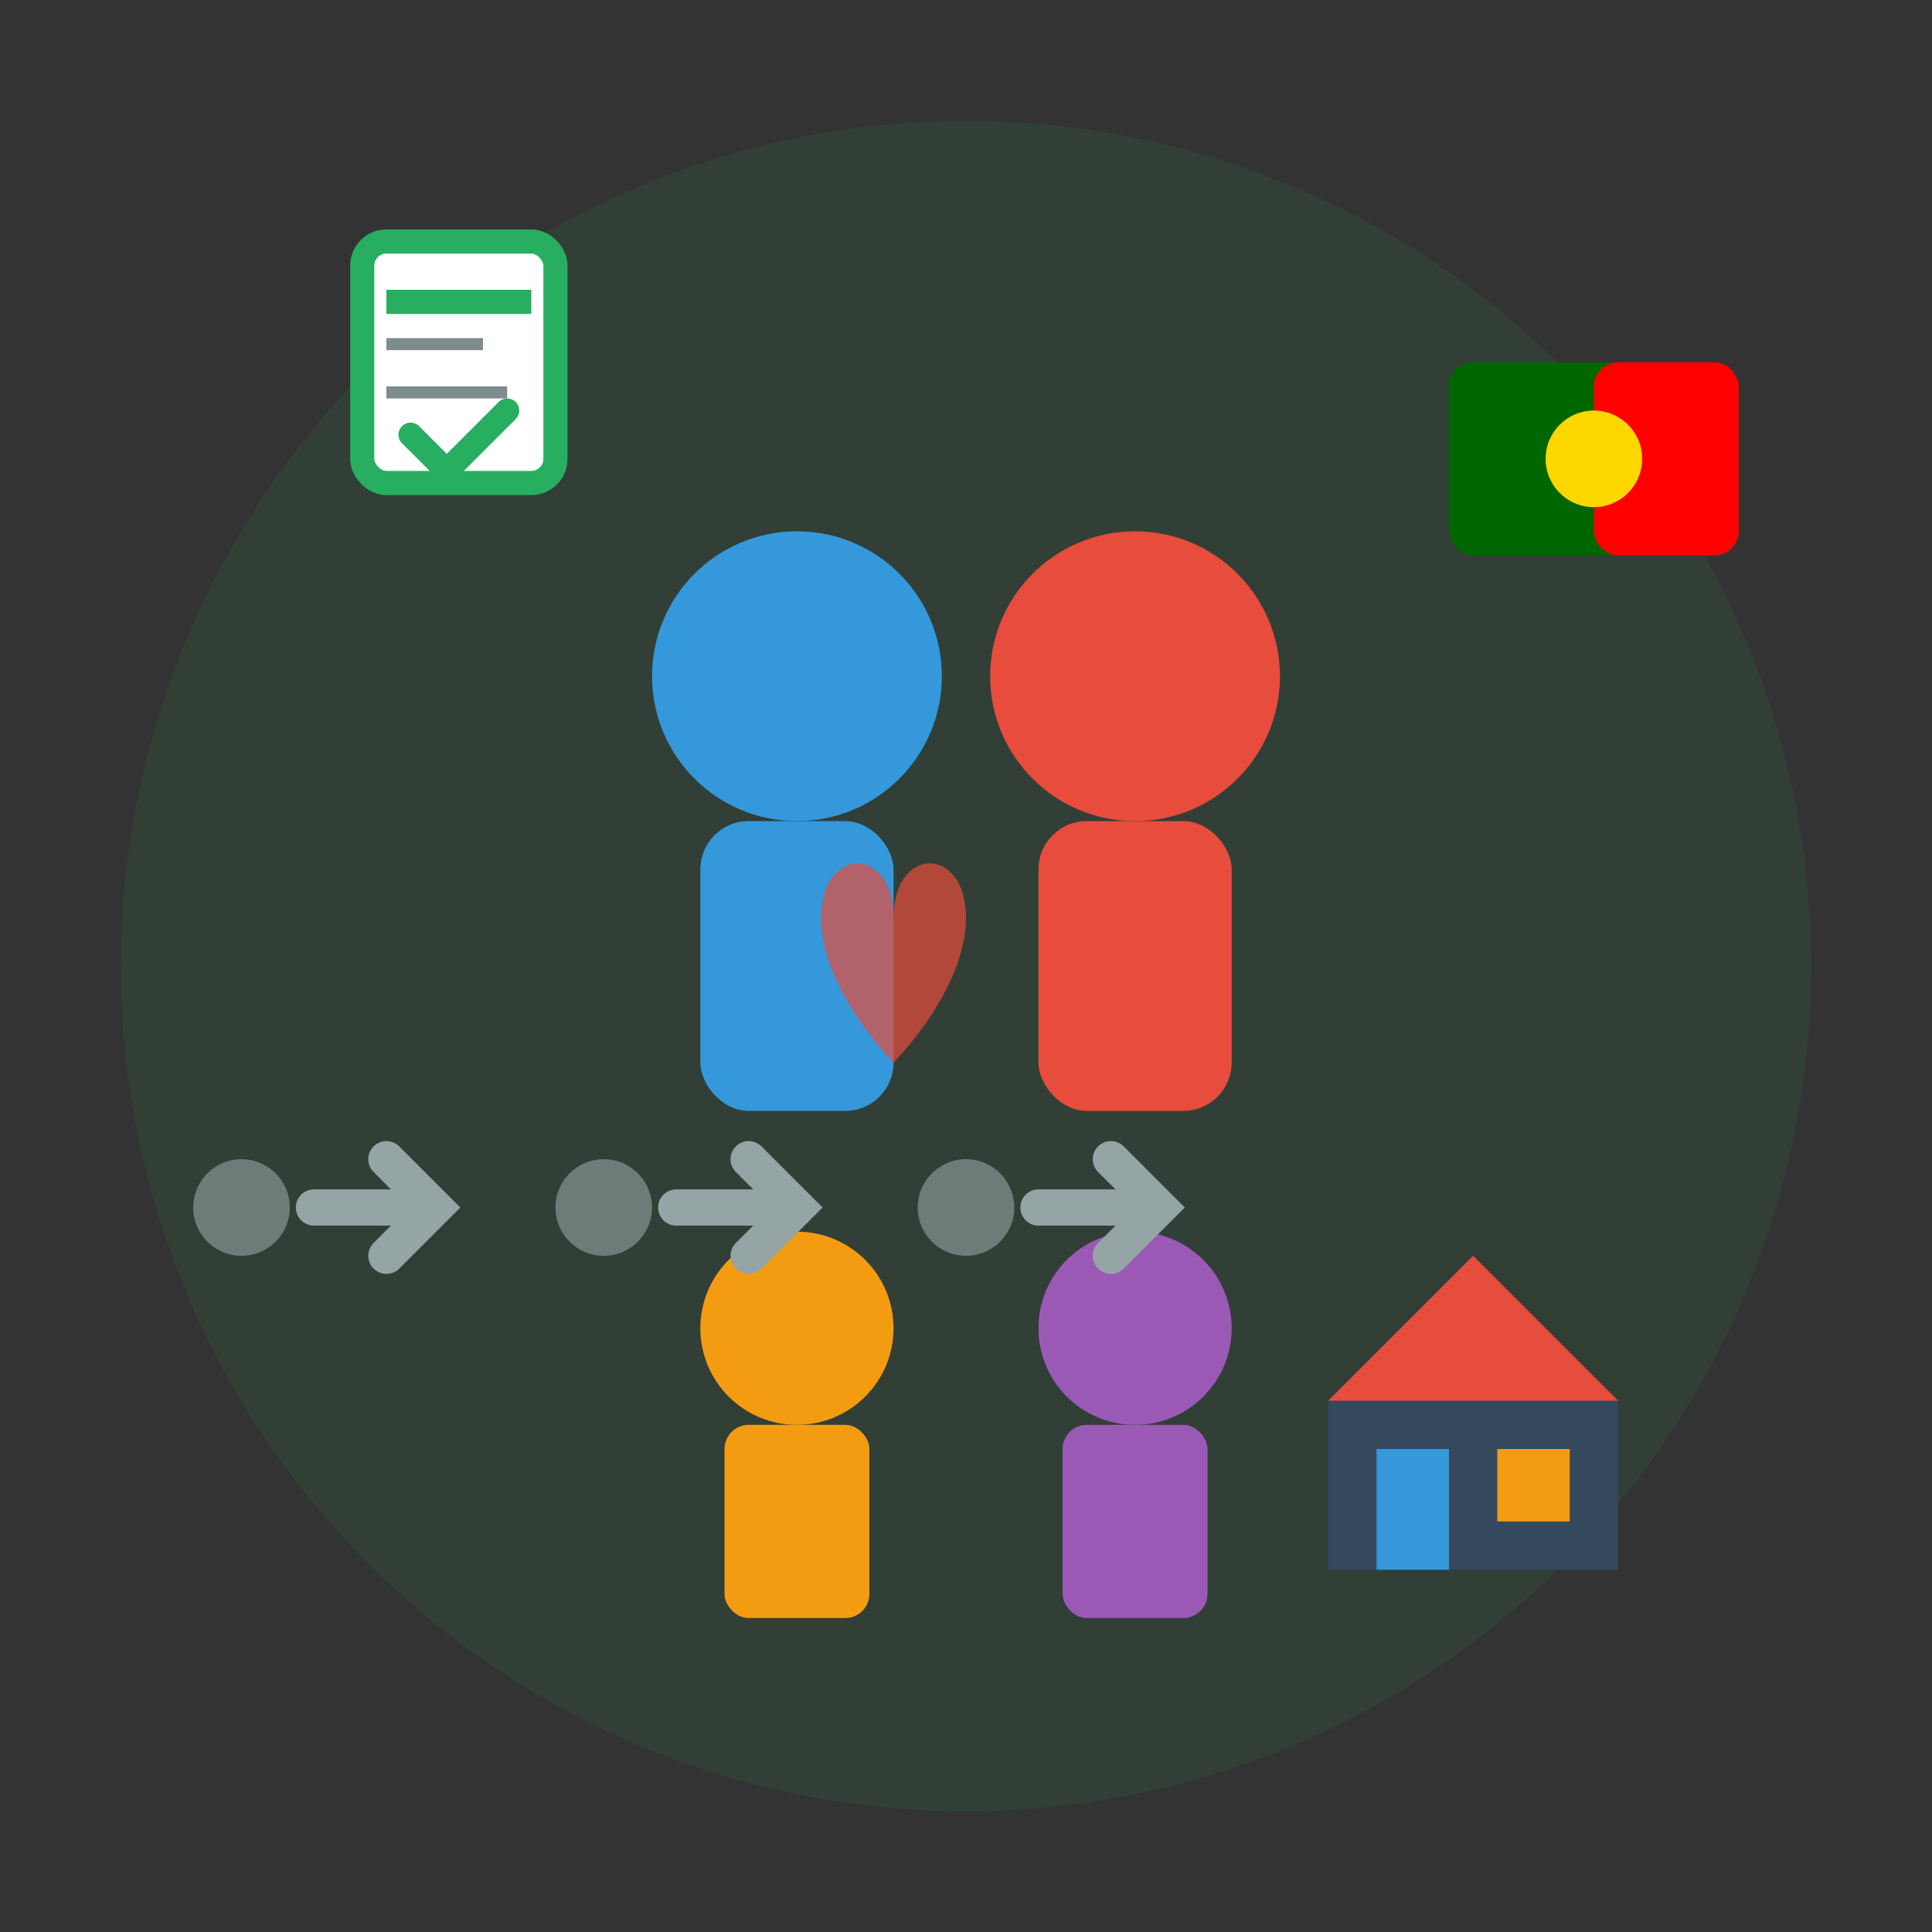 <svg width="80" height="80" viewBox="0 0 80 80" fill="none" xmlns="http://www.w3.org/2000/svg">
    <rect x="0" y="0" width="80" height="80" fill="#333333" stroke="none"/>
    <!-- Background circle -->
    <circle cx="40" cy="40" r="35" fill="#27ae60" opacity="0.1"/>
    
    <!-- Family group -->
    <g transform="translate(25,20)">
        <!-- Parent 1 -->
        <circle cx="8" cy="8" r="6" fill="#3498db"/>
        <rect x="4" y="14" width="8" height="12" fill="#3498db" rx="2"/>
        
        <!-- Parent 2 -->
        <circle cx="22" cy="8" r="6" fill="#e74c3c"/>
        <rect x="18" y="14" width="8" height="12" fill="#e74c3c" rx="2"/>
        
        <!-- Child 1 -->
        <circle cx="8" cy="35" r="4" fill="#f39c12"/>
        <rect x="5" y="39" width="6" height="8" fill="#f39c12" rx="1"/>
        
        <!-- Child 2 -->
        <circle cx="22" cy="35" r="4" fill="#9b59b6"/>
        <rect x="19" y="39" width="6" height="8" fill="#9b59b6" rx="1"/>
    </g>
    
    <!-- Connecting hearts -->
    <g transform="translate(32,32)">
        <path d="M8,6 C8,3 5,3 5,6 C5,3 2,3 2,6 C2,9 5,12 5,12 C5,12 8,9 8,6 Z" fill="#e74c3c" opacity="0.7"/>
    </g>
    
    <!-- Portuguese flag small -->
    <g transform="translate(60,15)">
        <rect x="0" y="0" width="12" height="8" fill="#006600" rx="1"/>
        <rect x="6" y="0" width="6" height="8" fill="#FF0000" rx="1"/>
        <circle cx="6" cy="4" r="2" fill="#FFD700"/>
    </g>
    
    <!-- Arrows showing movement -->
    <g transform="translate(10,50)">
        <circle cx="0" cy="0" r="2" fill="#95a5a6" opacity="0.6"/>
        <path d="M3 0 L8 0 M6 -2 L8 0 L6 2" stroke="#95a5a6" stroke-width="1.5" stroke-linecap="round"/>
        
        <circle cx="15" cy="0" r="2" fill="#95a5a6" opacity="0.6"/>
        <path d="M18 0 L23 0 M21 -2 L23 0 L21 2" stroke="#95a5a6" stroke-width="1.5" stroke-linecap="round"/>
        
        <circle cx="30" cy="0" r="2" fill="#95a5a6" opacity="0.6"/>
        <path d="M33 0 L38 0 M36 -2 L38 0 L36 2" stroke="#95a5a6" stroke-width="1.5" stroke-linecap="round"/>
    </g>
    
    <!-- House/Home symbol -->
    <g transform="translate(55,50)">
        <polygon points="0,8 6,2 12,8 12,15 0,15" fill="#34495e"/>
        <rect x="2" y="10" width="3" height="5" fill="#3498db"/>
        <rect x="7" y="10" width="3" height="3" fill="#f39c12"/>
        <polygon points="0,8 6,2 12,8" fill="#e74c3c"/>
    </g>
    
    <!-- Document/Process -->
    <g transform="translate(15,10)">
        <rect x="0" y="0" width="8" height="10" fill="#FFFFFF" stroke="#27ae60" stroke-width="1" rx="1"/>
        <rect x="1" y="2" width="6" height="1" fill="#27ae60"/>
        <rect x="1" y="4" width="4" height="0.5" fill="#7f8c8d"/>
        <rect x="1" y="6" width="5" height="0.5" fill="#7f8c8d"/>
        <!-- Checkmark -->
        <path d="M2 8 L3.5 9.5 L6 7" stroke="#27ae60" stroke-width="1" fill="none" stroke-linecap="round"/>
    </g>
</svg>
